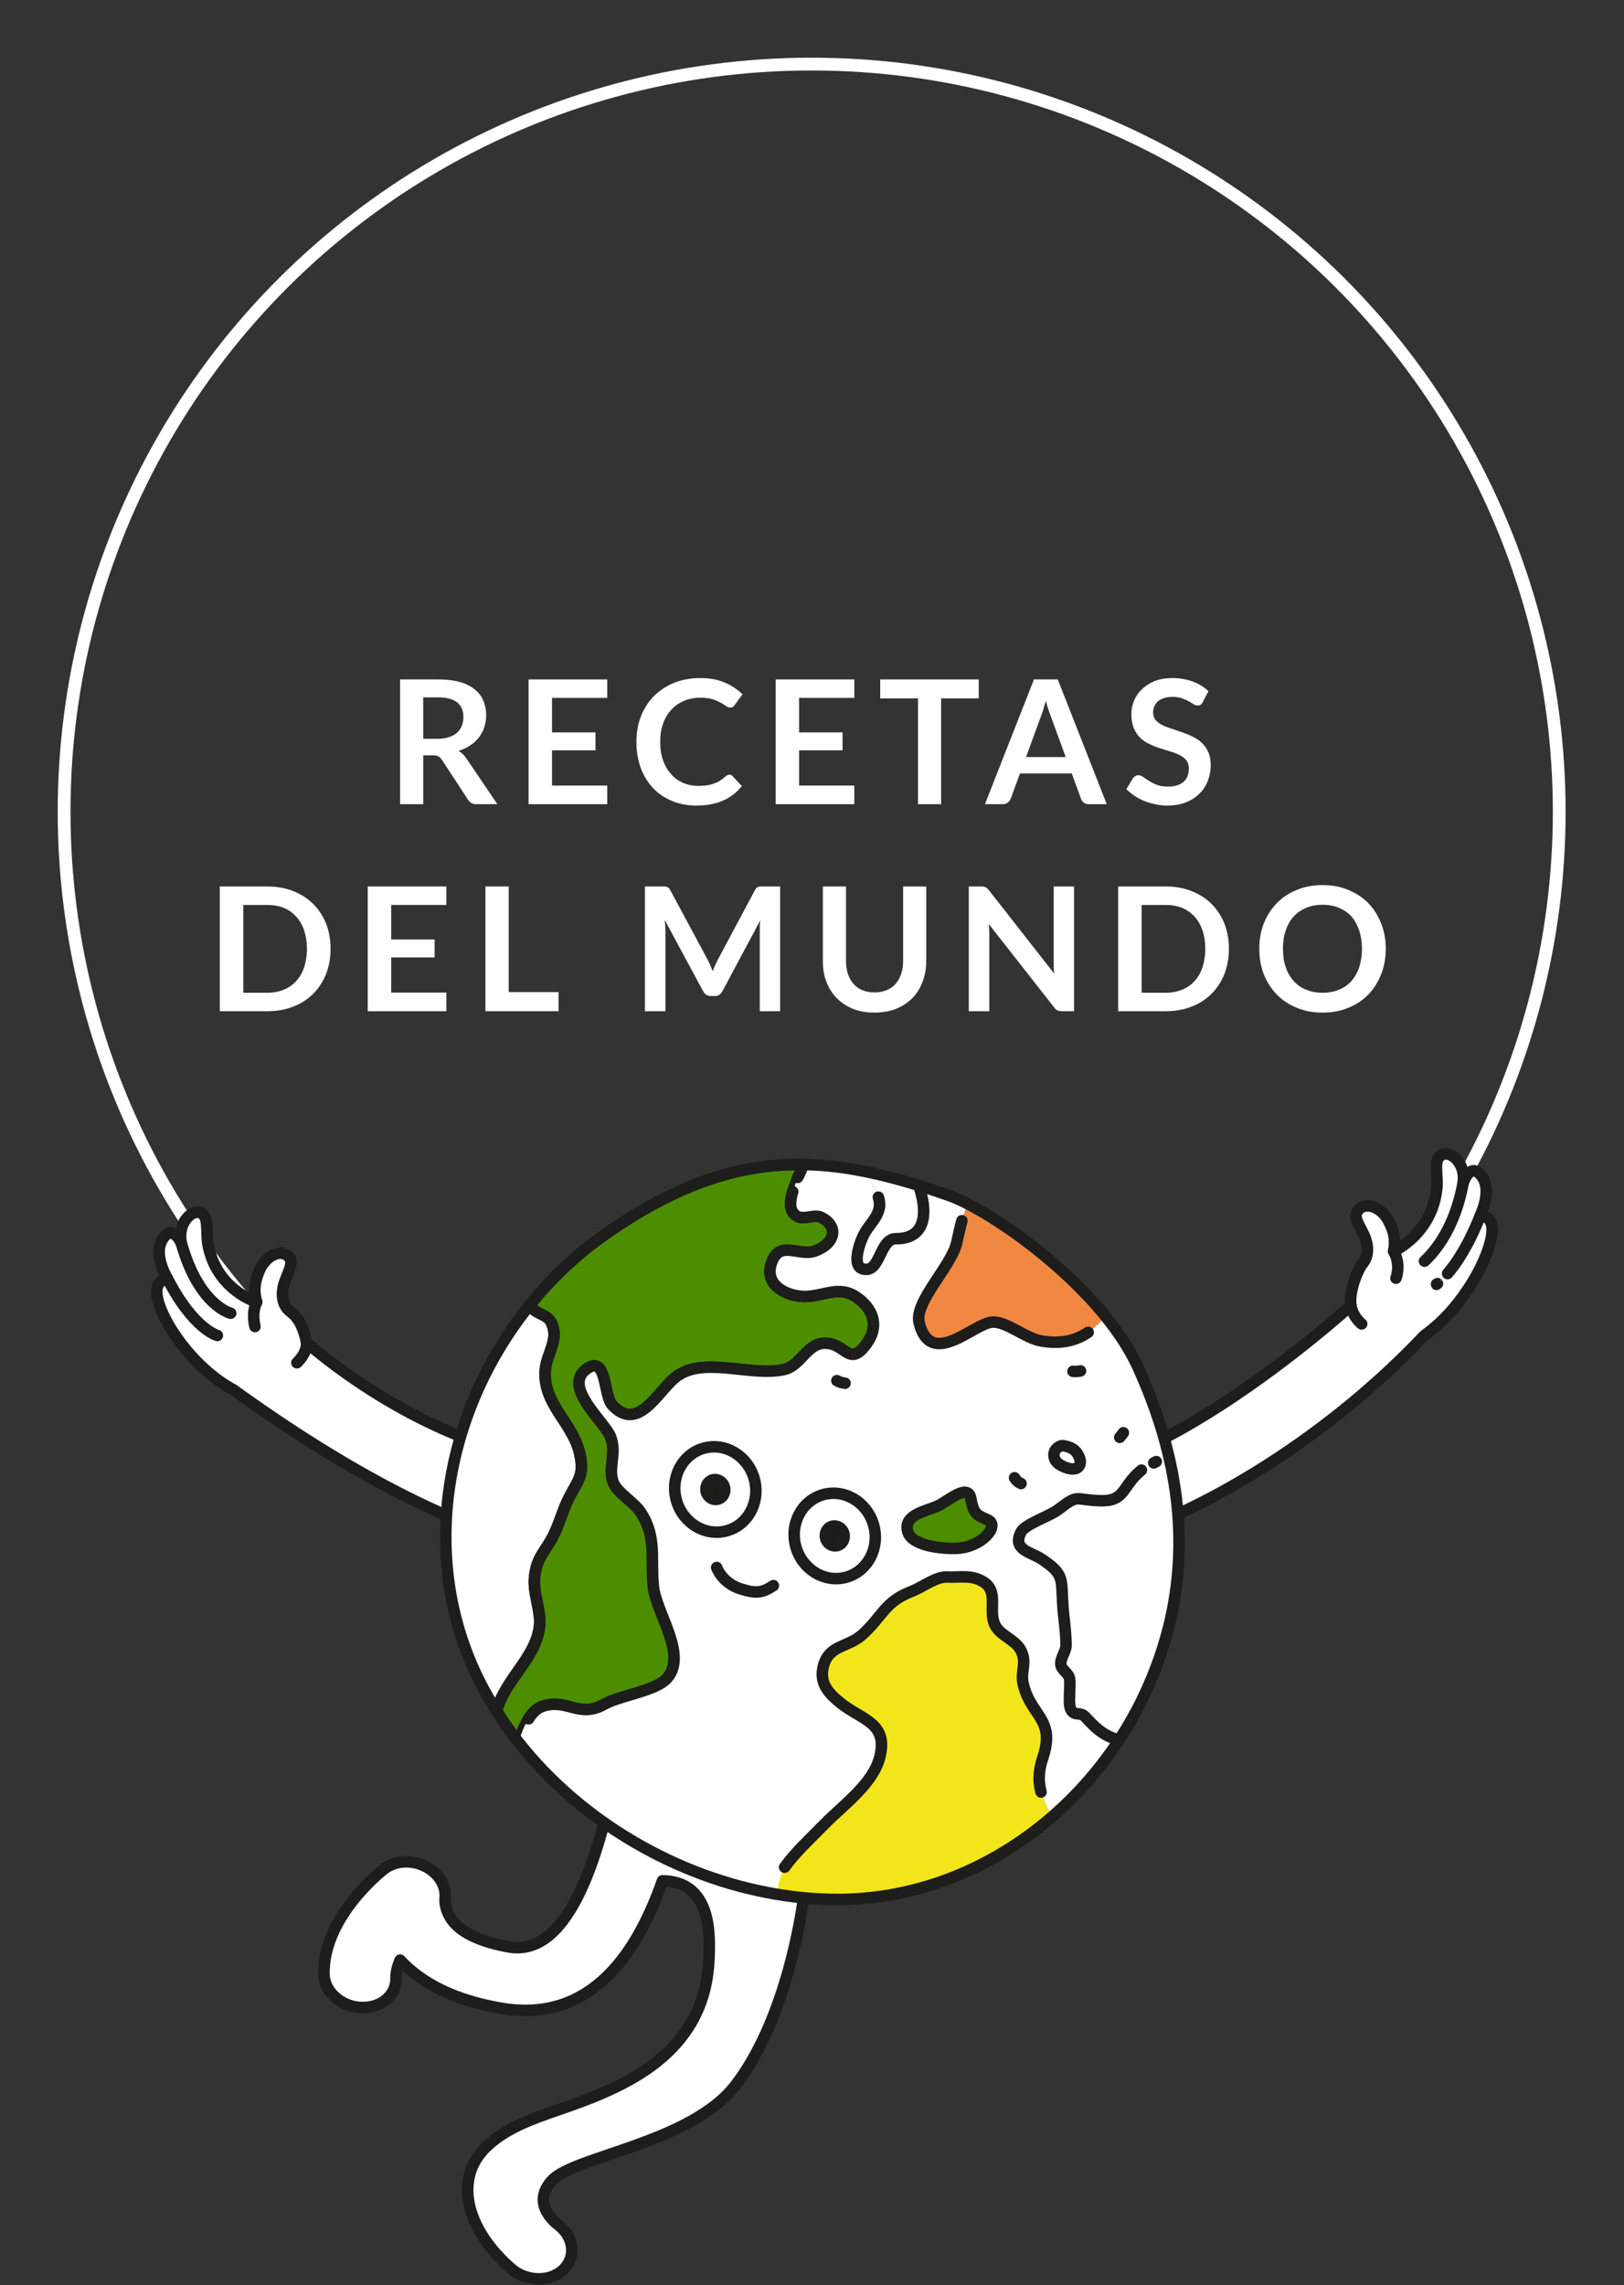 <?xml version="1.0" encoding="UTF-8" standalone="no"?>
<!DOCTYPE svg PUBLIC "-//W3C//DTD SVG 1.1//EN" "http://www.w3.org/Graphics/SVG/1.1/DTD/svg11.dtd">
<svg width="100%" height="100%" viewBox="0 0 2118 2980" version="1.1" xmlns="http://www.w3.org/2000/svg" xmlns:xlink="http://www.w3.org/1999/xlink" xml:space="preserve" xmlns:serif="http://www.serif.com/" style="fill-rule:evenodd;clip-rule:evenodd;stroke-miterlimit:10;">
    <rect x="0" y="0" width="2118" height="2980" fill="#333333" stroke="none"/>
    <g transform="matrix(1,0,0,1,-3493.19,-4512.77)">
        <g transform="matrix(8.333,0,0,8.333,0,0)">
            <g transform="matrix(0,-1,-1,0,546.232,551.583)">
                <circle cx="-117" cy="0" r="117" style="fill:none;stroke:white;stroke-width:2px;"/>
            </g>
        </g>
        <g transform="matrix(8.333,0,0,8.333,0,0)">
            <g transform="matrix(1,0,0,1,650.854,779.214)">
                <path d="M0,-47.371C0.322,-48.139 2.074,-52.029 -0.176,-54.069C-1.729,-55.467 -2.655,-52.563 -2.655,-52.563C-2.199,-55.673 -4.7,-57.771 -6.093,-56.902C-7.356,-56.117 -6.572,-53.797 -6.769,-51.769C-7.497,-44.549 -13.539,-41.853 -13.539,-41.853C-13.112,-44.155 -13.764,-45.48 -14.36,-46.638C-15.546,-48.904 -18.1,-49.684 -19.155,-48.203C-19.867,-47.193 -19.064,-46.271 -18.163,-44.369C-17.707,-43.405 -17.134,-41.386 -18.44,-39.855C-19.002,-39.197 -20.561,-35.798 -20.229,-33.364C-20.23,-33.363 -56.01,-0.73 -74.297,-7.72C-85.227,-11.898 -96.053,-16.274 -121.493,-9.048C-134.848,-5.251 -159.878,-7.582 -183.671,-27.547C-184.425,-31.435 -185.958,-32.144 -186.432,-32.59C-187.867,-33.933 -187.479,-36.017 -187.107,-37.039C-186.383,-39.051 -185.668,-40.08 -186.464,-40.984C-187.646,-42.313 -190.116,-41.191 -191.09,-38.775C-191.581,-37.541 -192.109,-36.136 -191.483,-33.907C-191.483,-33.907 -197.727,-35.763 -199.093,-42.837C-199.467,-44.83 -198.898,-47.24 -200.22,-47.854C-201.684,-48.525 -203.982,-46.096 -203.253,-43.064C-203.253,-43.064 -204.431,-45.828 -205.849,-44.228C-207.906,-41.892 -205.818,-38.266 -205.43,-37.542C-205.43,-37.542 -207.494,-37.473 -207.063,-34.825C-206.451,-30.996 -201.518,-23.607 -195.094,-20.16C-195.084,-20.153 -195.079,-20.144 -195.069,-20.135C-177.489,-7.474 -158.835,2.858 -141.356,5.919C-115.777,10.4 -113.821,-1.397 -82.204,4.695C-75.391,5.53 -67.21,6.15 -59.836,4.023C-42.635,-0.943 -23.099,-13.476 -8.747,-28.655C-8.741,-28.662 -8.738,-28.671 -8.73,-28.677C-2.651,-32.973 1.596,-40.999 1.865,-44.89C2.059,-47.582 0,-47.371 0,-47.371Z" style="fill:white;fill-rule:nonzero;stroke:rgb(29,29,27);stroke-width:1.8px;stroke-linecap:round;stroke-linejoin:round;"/>
            </g>
        </g>
        <g transform="matrix(8.333,0,0,8.333,0,0)">
            <g transform="matrix(0.443,-0.897,-0.897,-0.443,649.33,738.207)">
                <path d="M-3.81,6.13C-1.588,5.281 3.071,4.196 9.862,6.13" style="fill:white;fill-rule:nonzero;stroke:rgb(29,29,27);stroke-width:1.8px;stroke-linecap:round;stroke-linejoin:round;"/>
            </g>
        </g>
        <g transform="matrix(8.333,0,0,8.333,0,0)">
            <g transform="matrix(0.492,-0.871,-0.871,-0.492,650.978,740.776)">
                <path d="M-2.627,4.503C-0.64,4.108 2.712,3.815 7.716,4.503" style="fill:white;fill-rule:nonzero;stroke:rgb(29,29,27);stroke-width:1.8px;stroke-linecap:round;stroke-linejoin:round;"/>
            </g>
        </g>
        <g transform="matrix(8.333,0,0,8.333,0,0)">
            <g transform="matrix(0.843,-0.538,-0.538,-0.843,644.026,742.516)">
                <path d="M0.012,0.005C0.012,0.005 -0.149,-0.039 0.179,0.005" style="fill:white;fill-rule:nonzero;stroke:rgb(29,29,27);stroke-width:1.8px;stroke-linecap:round;stroke-linejoin:round;"/>
            </g>
        </g>
        <g transform="matrix(8.333,0,0,8.333,0,0)">
            <g transform="matrix(-0.577,-0.817,-0.817,0.577,453.686,735.315)">
                <path d="M-10.521,5.453C-10.521,5.453 -6.674,8.828 2.826,5.453" style="fill:white;fill-rule:nonzero;stroke:rgb(29,29,27);stroke-width:1.8px;stroke-linecap:round;stroke-linejoin:round;"/>
            </g>
        </g>
        <g transform="matrix(8.333,0,0,8.333,0,0)">
            <g transform="matrix(-0.66,-0.751,-0.751,0.66,450.075,740.25)">
                <path d="M-9.799,4.431C-9.799,4.431 -6.639,6.598 2.004,4.431" style="fill:white;fill-rule:nonzero;stroke:rgb(29,29,27);stroke-width:1.8px;stroke-linecap:round;stroke-linejoin:round;"/>
            </g>
        </g>
        <g transform="matrix(8.333,0,0,8.333,0,0)">
            <g transform="matrix(-0.506,-0.863,-0.863,0.506,632.282,745.834)">
                <path d="M-2.509,1.437C-2.509,1.437 -0.932,2.09 0.824,1.437" style="fill:white;fill-rule:nonzero;stroke:rgb(29,29,27);stroke-width:1.8px;stroke-linecap:round;stroke-linejoin:round;"/>
            </g>
        </g>
        <g transform="matrix(8.333,0,0,8.333,0,0)">
            <g transform="matrix(-0.085,-0.996,-0.996,0.085,640.045,739.536)">
                <path d="M-1.828,2.534C-1.828,2.534 0.147,1.504 2.4,2.534" style="fill:white;fill-rule:nonzero;stroke:rgb(29,29,27);stroke-width:1.8px;stroke-linecap:round;stroke-linejoin:round;"/>
            </g>
        </g>
        <g transform="matrix(8.333,0,0,8.333,0,0)">
            <g transform="matrix(0.435,-0.901,-0.901,-0.435,467.539,754.646)">
                <path d="M-0.955,1.615C-0.955,1.615 1.06,0.791 2.528,1.615" style="fill:white;fill-rule:nonzero;stroke:rgb(29,29,27);stroke-width:1.8px;stroke-linecap:round;stroke-linejoin:round;"/>
            </g>
        </g>
        <g transform="matrix(8.333,0,0,8.333,0,0)">
            <g transform="matrix(0.07,-0.998,-0.998,-0.07,460.862,747.192)">
                <path d="M-2.059,1.618C-2.059,1.618 -0.036,2.352 1.777,1.618" style="fill:white;fill-rule:nonzero;stroke:rgb(29,29,27);stroke-width:1.8px;stroke-linecap:round;stroke-linejoin:round;"/>
            </g>
        </g>
        <g transform="matrix(8.333,0,0,8.333,0,0)">
            <g transform="matrix(1,0,0,1,522.686,898.447)">
                <path d="M0,-92.475C-2.479,-89.175 -5.583,-84.602 -6.854,-80.027C-7.125,-79.076 -7.402,-77.9 -7.726,-76.539C-9.561,-68.75 -13.877,-50.503 -23.797,-52.226C-27.929,-52.938 -30.928,-54.281 -32.477,-56.095C-33.94,-57.804 -33.838,-59.649 -33.842,-59.666C-33.546,-61.708 -34.799,-63.79 -36.96,-64.854C-39.113,-65.928 -41.707,-65.736 -43.411,-64.395C-44.386,-63.627 -52.956,-56.616 -52.779,-47.948C-52.734,-45.623 -50.817,-43.575 -48.3,-42.944C-47.895,-42.841 -47.473,-42.777 -47.047,-42.754C-43.931,-42.582 -41.455,-44.623 -41.511,-47.313C-41.524,-48.244 -41.276,-49.21 -40.863,-50.163C-37.359,-46.375 -32.072,-43.845 -25.122,-42.644C-10.623,-40.127 -3.557,-51.883 0.19,-62.574C7.897,-62.483 7.641,-54.203 7.468,-50.27C6.806,-35.277 -6.078,-30.192 -15.842,-26.828C-20.378,-25.264 -24.139,-23.923 -27.173,-21.14C-31.05,-17.585 -31.198,-12.406 -28.214,-7.412C-26.306,-4.221 -23.598,-1.981 -23.295,-1.733C-22.549,-1.125 -21.68,-0.716 -20.782,-0.489C-18.831,0 -16.727,-0.405 -15.35,-1.705C-13.333,-3.598 -13.598,-6.682 -15.937,-8.592C-16.171,-8.793 -20.581,-11.847 -17.129,-15.663C-13.669,-19.489 4.616,-21.484 11.62,-30.579C21.394,-43.268 24.684,-68.056 22.869,-81.5L0,-92.475Z" style="fill:white;fill-rule:nonzero;stroke:rgb(29,29,27);stroke-width:1.8px;stroke-linecap:round;stroke-linejoin:round;"/>
            </g>
        </g>
        <g transform="matrix(8.333,0,0,8.333,0,0)">
            <g transform="matrix(1,0,0,1,503.627,758.826)">
                <path d="M0,37.27C0.269,34.741 -1.041,32.2 -0.765,29.501C-0.437,26.282 0.995,25.502 2.252,22.882C3.229,20.851 3.683,18.904 4.703,16.953C6.083,14.314 7.023,13.575 6.328,10.287C5.277,5.323 0.442,2.48 0.917,-2.949C1.142,-5.52 3.191,-7.709 1.817,-10.369C1.162,-11.636 -0.629,-11.697 -1.115,-12.617C-1.219,-12.816 -1.302,-13.023 -1.374,-13.234C-14.682,3.104 -19.2,26.342 -9.331,45.916C-8.539,47.487 -7.659,49.014 -6.716,50.504C-5.335,45.429 -0.541,42.366 0,37.27" style="fill:white;fill-rule:nonzero;"/>
            </g>
        </g>
        <g transform="matrix(8.333,0,0,8.333,0,0)">
            <g transform="matrix(1,0,0,1,554.55,731.476)">
                <path d="M0,2.98C-0.586,3.944 -2.191,8.077 -0.373,8.626C2.5,9.495 2.204,3.889 4.904,3.911C9.681,3.948 9.729,-0.02 8.462,-4.414C5.75,-5.259 3.102,-5.97 0.486,-6.515C0.542,-5.287 1.621,-4.065 2.115,-2.587C2.897,-0.245 1.136,1.11 0,2.98" style="fill:white;fill-rule:nonzero;"/>
            </g>
        </g>
        <g transform="matrix(8.333,0,0,8.333,0,0)">
            <g transform="matrix(1,0,0,1,563.057,737.19)">
                <path d="M0,11.369C1.828,18.633 8.552,11.439 11.41,11.255C13.716,11.106 16.575,13.783 19.157,14.215C23.757,14.987 26.67,13.3 29.15,10.33C22.716,2.384 13.367,-4.299 7.6,-7.264C6.804,-5.459 6.344,-3.277 5.88,-1.184C5.061,2.509 -0.823,8.105 0,11.369" style="fill:rgb(241,136,66);fill-rule:nonzero;"/>
            </g>
        </g>
        <g transform="matrix(8.333,0,0,8.333,0,0)">
            <g transform="matrix(1,0,0,1,504.339,729.305)">
                <path d="M0,79.187C3.747,78.111 5.527,81.144 9.45,78.936C11.907,77.553 17.529,76.869 19.279,74.86C22.507,71.155 17.55,64.662 17.124,60.536C16.665,56.095 17.701,52.828 15.132,48.886C14.167,47.404 11.529,45.839 10.908,44.377C9.896,41.998 11.464,39.775 10.416,37.08C9.495,34.709 2.787,29.232 6.689,26.459C9.888,24.186 9.257,30.612 10.699,32.149C14.711,36.429 17.745,30.071 20.558,27.795C24.812,24.357 32.272,27.712 37.512,26.574C40.227,25.985 41.071,22.529 43.886,22.446C47.276,22.348 47.702,26.403 50.535,22.463C52.347,19.945 51.653,17.48 49.541,15.707C46.483,13.142 44.276,14.996 41.041,15.122C38.37,15.225 34.322,13.551 35.613,9.851C36.887,6.191 39.953,8.933 42.414,8.018C45.732,6.784 46.044,4.083 43.435,2.76C42.083,2.076 40.229,3.616 39.017,2.058C37.833,0.535 39.458,-2.656 40.008,-4.119C40.186,-4.591 40.377,-5.058 40.574,-5.523C30.855,-5.66 21.027,-2.677 9.424,5.503C5.094,8.556 1.235,12.21 -2.085,16.287C-2.013,16.499 -1.931,16.706 -1.826,16.904C-1.341,17.825 0.451,17.885 1.105,19.152C2.479,21.813 0.431,24.002 0.206,26.573C-0.269,32.002 4.566,34.844 5.616,39.809C6.312,43.096 5.372,43.836 3.992,46.475C2.971,48.425 2.517,50.372 1.541,52.404C0.283,55.024 -1.149,55.803 -1.477,59.022C-1.752,61.722 -0.443,64.262 -0.711,66.791C-1.252,71.887 -6.046,74.95 -7.427,80.025C-6.376,81.687 -5.237,83.296 -4.016,84.847C-3.146,82.39 -2.129,79.798 0,79.187" style="fill:rgb(77,142,0);fill-rule:nonzero;"/>
            </g>
        </g>
        <g transform="matrix(8.333,0,0,8.333,0,0)">
            <g transform="matrix(1,0,0,1,504.339,729.305)">
                <path d="M0,79.187C3.747,78.111 5.527,81.144 9.45,78.936C11.907,77.553 17.529,76.869 19.279,74.86C22.507,71.155 17.55,64.662 17.124,60.536C16.665,56.095 17.701,52.828 15.132,48.886C14.167,47.404 11.529,45.839 10.908,44.377C9.896,41.998 11.464,39.775 10.416,37.08C9.495,34.709 2.787,29.232 6.689,26.459C9.888,24.186 9.257,30.612 10.699,32.149C14.711,36.429 17.745,30.071 20.558,27.795C24.812,24.357 32.272,27.712 37.512,26.574C40.227,25.985 41.071,22.529 43.886,22.446C47.276,22.348 47.702,26.403 50.535,22.463C52.347,19.945 51.653,17.48 49.541,15.707C46.483,13.142 44.276,14.996 41.041,15.122C38.37,15.225 34.322,13.551 35.613,9.851C36.887,6.191 39.953,8.933 42.414,8.018C45.732,6.784 46.044,4.083 43.435,2.76C42.083,2.076 40.229,3.616 39.017,2.058C37.833,0.535 39.458,-2.656 40.008,-4.119C40.186,-4.591 40.377,-5.058 40.574,-5.523C30.855,-5.66 21.027,-2.677 9.424,5.503C5.094,8.556 1.235,12.21 -2.085,16.287C-2.013,16.499 -1.931,16.706 -1.826,16.904C-1.341,17.825 0.451,17.885 1.105,19.152C2.479,21.813 0.431,24.002 0.206,26.573C-0.269,32.002 4.566,34.844 5.616,39.809C6.312,43.096 5.372,43.836 3.992,46.475C2.971,48.425 2.517,50.372 1.541,52.404C0.283,55.024 -1.149,55.803 -1.477,59.022C-1.752,61.722 -0.443,64.262 -0.711,66.791C-1.252,71.887 -6.046,74.95 -7.427,80.025C-6.376,81.687 -5.237,83.296 -4.016,84.847C-3.146,82.39 -2.129,79.798 0,79.187Z" style="fill:none;fill-rule:nonzero;stroke:rgb(29,29,27);stroke-width:1.8px;stroke-linecap:round;stroke-linejoin:round;"/>
            </g>
        </g>
        <g transform="matrix(8.333,0,0,8.333,0,0)">
            <g transform="matrix(1,0,0,1,602.09,813.797)">
                <path d="M0,-44.514C-1.382,-43.819 -2.903,-43.286 -4.246,-42.195C-7.316,-39.697 -6.728,-37.319 -10.553,-37.399C-14.917,-37.491 -13.894,-38.599 -17.375,-35.94C-18.532,-35.056 -22.475,-33.701 -23.071,-32.544C-24.55,-29.679 -21.562,-29.415 -19.813,-28.239C-16.227,-25.827 -16.829,-25.135 -16.549,-21.031C-16.404,-18.894 -16.051,-16.982 -16.045,-14.812C-16.042,-13.759 -16.958,-12.826 -16.861,-11.745C-16.792,-10.977 -15.643,-10.42 -15.493,-9.565C-15.295,-8.437 -15.772,-5.573 -15.285,-4.714C-14.667,-3.624 -13.891,-4.431 -13.067,-3.613C-10.954,-1.516 -9.372,-0.202 -7.717,0C-6.211,-2.307 -4.859,-4.725 -3.689,-7.243C2.231,-19.99 2.841,-32.515 0,-44.514" style="fill:white;fill-rule:nonzero;"/>
            </g>
        </g>
        <g transform="matrix(8.333,0,0,8.333,0,0)">
            <g transform="matrix(1,0,0,1,582.404,810.069)">
                <path d="M0,6.563C2.091,0.369 -2.037,-0.031 -3.095,-5.159C-3.485,-7.05 -2.418,-8.305 -3.434,-10.27C-4.306,-11.958 -6.647,-12.534 -7.482,-14.229C-8.598,-16.497 -6.801,-19.491 -9.34,-21.005C-11.271,-22.157 -13.155,-19.791 -14.894,-21.739C-16.815,-21.045 -18.742,-20.174 -20.577,-19.466C-24.826,-17.826 -25.094,-15.497 -28.34,-12.637C-30.5,-10.733 -33.414,-11.114 -34.309,-7.898C-35.081,-5.128 -33.48,-3.493 -31.609,-1.991C-28.321,0.649 -24.125,1.055 -25.52,6.486C-26.589,10.652 -31.289,13.998 -34.163,16.931C-37.701,20.54 -41.079,22.288 -41.623,27.909C-38.452,28.437 -35.262,28.72 -32.09,28.719C-19.555,28.711 -7.811,23.807 1.451,15.787C0.194,13.252 -1.452,10.866 0,6.563" style="fill:rgb(242,230,26);fill-rule:nonzero;"/>
            </g>
        </g>
        <g transform="matrix(8.333,0,0,8.333,0,0)">
            <g transform="matrix(1,0,0,1,589.022,751.576)">
                <path d="M0,58.608C-0.823,57.791 -1.599,58.597 -2.218,57.507C-2.705,56.649 -2.228,53.784 -2.425,52.656C-2.575,51.801 -3.725,51.244 -3.793,50.476C-3.891,49.395 -2.975,48.462 -2.978,47.409C-2.983,45.239 -3.336,43.327 -3.481,41.19C-3.761,37.087 -3.159,36.395 -6.746,33.982C-8.495,32.806 -11.483,32.543 -10.004,29.677C-9.407,28.521 -5.465,27.166 -4.307,26.281C-0.827,23.622 -1.85,24.731 2.515,24.822C6.34,24.902 5.751,22.524 8.822,20.026C10.164,18.935 11.685,18.402 13.067,17.707C11.962,13.042 10.336,8.457 8.296,3.969C7.045,1.217 5.267,-1.485 3.185,-4.056C0.704,-1.086 -2.208,0.601 -6.809,-0.171C-9.391,-0.603 -12.25,-3.28 -14.556,-3.131C-17.414,-2.947 -24.138,4.247 -25.966,-3.017C-26.789,-6.281 -20.905,-11.877 -20.086,-15.57C-19.622,-17.663 -19.162,-19.845 -18.366,-21.65C-19.458,-22.212 -20.422,-22.64 -21.213,-22.918C-22.838,-23.49 -24.435,-24.022 -26.011,-24.513C-24.744,-20.119 -24.792,-16.151 -29.569,-16.189C-32.269,-16.21 -31.973,-10.604 -34.845,-11.473C-36.664,-12.023 -35.059,-16.155 -34.473,-17.12C-33.337,-18.99 -31.575,-20.345 -32.358,-22.687C-32.852,-24.164 -33.93,-25.386 -33.987,-26.614C-37.394,-27.323 -40.746,-27.747 -44.11,-27.794C-44.307,-27.329 -44.498,-26.862 -44.675,-26.39C-45.225,-24.927 -46.851,-21.736 -45.667,-20.213C-44.455,-18.655 -42.601,-20.195 -41.249,-19.511C-38.64,-18.188 -38.952,-15.487 -42.27,-14.253C-44.73,-13.338 -47.797,-16.08 -49.071,-12.42C-50.361,-8.72 -46.313,-7.046 -43.643,-7.149C-40.407,-7.275 -38.201,-9.129 -35.143,-6.564C-33.03,-4.791 -32.337,-2.326 -34.148,0.192C-36.982,4.132 -37.408,0.077 -40.797,0.175C-43.612,0.258 -44.457,3.714 -47.172,4.303C-52.412,5.441 -59.872,2.086 -64.125,5.525C-66.939,7.8 -69.972,14.158 -73.984,9.878C-75.426,8.341 -74.795,1.915 -77.995,4.188C-81.896,6.962 -75.188,12.439 -74.268,14.809C-73.22,17.504 -74.788,19.727 -73.776,22.106C-73.154,23.568 -70.516,25.133 -69.551,26.615C-66.982,30.557 -68.019,33.824 -67.56,38.265C-67.133,42.391 -62.177,48.884 -65.405,52.589C-67.154,54.598 -72.776,55.282 -75.234,56.665C-79.156,58.873 -80.937,55.84 -84.684,56.916C-86.813,57.527 -87.83,60.119 -88.699,62.576C-78.861,75.063 -63.804,83.805 -48.241,86.402C-47.697,80.781 -44.319,79.033 -40.781,75.424C-37.907,72.491 -33.208,69.146 -32.138,64.98C-30.743,59.549 -34.939,59.143 -38.227,56.503C-40.099,55.001 -41.699,53.366 -40.927,50.595C-40.032,47.38 -37.119,47.76 -34.958,45.857C-31.712,42.997 -31.444,40.668 -27.195,39.028C-25.36,38.32 -23.434,37.448 -21.512,36.754C-19.773,38.703 -17.89,36.337 -15.958,37.489C-13.419,39.003 -15.216,41.997 -14.1,44.265C-13.266,45.96 -10.924,46.536 -10.052,48.223C-9.037,50.189 -10.104,51.443 -9.713,53.335C-8.655,58.463 -4.527,58.862 -6.618,65.057C-8.07,69.36 -6.424,71.746 -5.167,74.281C-1.146,70.8 2.405,66.733 5.351,62.221C3.695,62.019 2.113,60.705 0,58.608" style="fill:white;fill-rule:nonzero;"/>
            </g>
        </g>
        <g transform="matrix(8.333,0,0,8.333,0,0)">
            <g transform="matrix(1,0,0,1,501.923,728.031)">
                <path d="M0,82.495C0.619,81.513 1.388,80.755 2.416,80.46C6.163,79.384 7.943,82.417 11.866,80.209C14.323,78.827 19.945,78.142 21.695,76.133C24.923,72.428 19.966,65.935 19.54,61.809C19.081,57.368 20.117,54.101 17.548,50.159C16.583,48.678 13.945,47.112 13.324,45.65C12.312,43.271 13.88,41.048 12.832,38.353C11.911,35.983 5.203,30.506 9.105,27.732C12.304,25.459 11.673,31.885 13.115,33.422C17.127,37.702 20.161,31.344 22.974,29.069C27.228,25.63 34.688,28.986 39.928,27.848C42.643,27.259 43.487,23.802 46.302,23.72C49.692,23.621 50.118,27.676 52.951,23.737C54.763,21.219 54.069,18.753 51.957,16.98C48.899,14.415 46.692,16.269 43.457,16.395C40.786,16.498 36.738,14.825 38.029,11.124C39.303,7.465 42.369,10.206 44.83,9.291C48.148,8.057 48.46,5.356 45.851,4.034C44.499,3.349 42.645,4.89 41.433,3.331C40.804,2.522 40.968,1.241 41.342,0" style="fill:none;fill-rule:nonzero;stroke:rgb(29,29,27);stroke-width:1.8px;stroke-linecap:round;stroke-linejoin:round;"/>
            </g>
        </g>
        <g transform="matrix(8.333,0,0,8.333,0,0)">
            <g transform="matrix(1,0,0,1,496.912,748.457)">
                <path d="M0,60.873C1.254,55.908 6.026,52.66 6.716,47.639C7.062,45.12 5.675,42.569 5.951,39.87C6.278,36.651 7.71,35.872 8.968,33.251C9.944,31.22 10.398,29.273 11.419,27.322C12.799,24.684 13.739,23.944 13.043,20.656C11.993,15.692 7.158,12.85 7.633,7.42C7.858,4.85 9.907,2.661 8.533,0" style="fill:none;fill-rule:nonzero;stroke:rgb(29,29,27);stroke-width:1.8px;stroke-linecap:round;stroke-linejoin:round;"/>
            </g>
        </g>
        <g transform="matrix(8.333,0,0,8.333,0,0)">
            <g transform="matrix(1,0,0,1,542.001,787.912)">
                <path d="M0,45.831C1.688,43.479 4.104,41.267 6.24,39.088C9.114,36.155 13.813,32.81 14.883,28.644C16.278,23.213 12.082,22.807 8.794,20.167C6.922,18.664 5.322,17.03 6.094,14.259C6.989,11.044 9.902,11.424 12.063,9.521C15.309,6.661 15.577,4.331 19.826,2.692C21.661,1.984 23.68,0.303 25.509,0.418C27.337,0.535 29.131,0 31.062,1.153C33.602,2.667 31.805,5.661 32.921,7.929C33.755,9.623 36.097,10.2 36.969,11.887C37.984,13.853 36.917,15.107 37.308,16.998C38.366,22.127 42.494,22.526 40.403,28.721C39.665,30.908 39.728,32.599 40.132,34.067" style="fill:none;fill-rule:nonzero;stroke:rgb(29,29,27);stroke-width:1.8px;stroke-linecap:round;stroke-linejoin:round;"/>
            </g>
        </g>
        <g transform="matrix(8.333,0,0,8.333,0,0)">
            <g transform="matrix(1,0,0,1,597.844,813.796)">
                <path d="M0,-42.194C-3.071,-39.696 -2.482,-37.319 -6.307,-37.399C-10.672,-37.49 -9.648,-38.599 -13.129,-35.939C-14.287,-35.055 -18.229,-33.7 -18.826,-32.544C-20.305,-29.678 -17.316,-29.415 -15.568,-28.238C-11.981,-25.826 -12.583,-25.134 -12.303,-21.03C-12.158,-18.893 -11.805,-16.982 -11.799,-14.812C-11.797,-13.758 -12.713,-12.825 -12.615,-11.745C-12.546,-10.977 -11.397,-10.42 -11.247,-9.564C-11.049,-8.436 -11.527,-5.572 -11.04,-4.714C-10.421,-3.624 -9.645,-4.43 -8.822,-3.612C-8.108,-2.904 -6.226,-0.473 -3.471,0" style="fill:none;fill-rule:nonzero;stroke:rgb(29,29,27);stroke-width:1.8px;stroke-linecap:round;stroke-linejoin:round;"/>
            </g>
        </g>
        <g transform="matrix(8.333,0,0,8.333,0,0)">
            <g transform="matrix(1,0,0,1,569.743,755.823)">
                <path d="M0,-23.244C-0.304,-22.125 -0.554,-20.958 -0.807,-19.818C-1.625,-16.124 -7.509,-10.529 -6.687,-7.265C-4.858,0 1.866,-7.194 4.724,-7.378C7.029,-7.527 9.888,-4.851 12.471,-4.418C15.521,-3.907 17.831,-4.473 19.764,-5.778" style="fill:none;fill-rule:nonzero;stroke:rgb(29,29,27);stroke-width:1.8px;stroke-linecap:round;stroke-linejoin:round;"/>
            </g>
        </g>
        <g transform="matrix(8.333,0,0,8.333,0,0)">
            <g transform="matrix(-0.976,-0.217,-0.217,0.976,559.266,739.798)">
                <path d="M4.902,-10.087C3.631,-7.97 5.057,-6.266 5.762,-4.194C6.125,-3.125 6.797,1.256 4.902,1.4C1.91,1.626 3.413,-3.783 0.772,-4.347C-2.831,-5.116 -3.848,-8.055 -1.079,-12.908" style="fill:none;fill-rule:nonzero;stroke:rgb(29,29,27);stroke-width:1.8px;stroke-linecap:round;stroke-linejoin:round;"/>
            </g>
        </g>
        <g transform="matrix(8.333,0,0,8.333,0,0)">
            <g transform="matrix(1,0,0,1,602.09,793.151)">
                <path d="M0,-23.868C-1.105,-28.533 -2.731,-33.118 -4.771,-37.606C-6.022,-40.358 -7.801,-43.06 -9.883,-45.631C-16.317,-53.577 -25.666,-60.26 -31.433,-63.225C-32.526,-63.787 -33.49,-64.215 -34.28,-64.493C-35.906,-65.065 -37.502,-65.597 -39.078,-66.088C-41.791,-66.933 -44.438,-67.645 -47.054,-68.189C-50.461,-68.898 -53.813,-69.322 -57.177,-69.369C-66.896,-69.506 -76.724,-66.523 -88.327,-58.343C-92.657,-55.29 -96.516,-51.636 -99.836,-47.559C-113.144,-31.22 -117.662,-7.983 -107.793,11.591C-107.001,13.163 -106.121,14.69 -105.178,16.179C-104.127,17.84 -102.988,19.45 -101.767,21.001C-91.928,33.488 -76.871,42.23 -61.308,44.827C-58.138,45.356 -54.947,45.638 -51.776,45.637C-39.24,45.63 -27.497,40.726 -18.234,32.706C-14.214,29.225 -10.662,25.158 -7.717,20.646C-6.211,18.339 -4.859,15.921 -3.689,13.403C2.231,0.656 2.841,-11.869 0,-23.868Z" style="fill:none;fill-rule:nonzero;stroke:rgb(29,29,27);stroke-width:1.8px;stroke-linecap:round;stroke-linejoin:round;"/>
            </g>
        </g>
        <g transform="matrix(8.333,0,0,8.333,0,0)">
            <g transform="matrix(1,0,0,1,571.148,781.56)">
                <path d="M0,-5.486C-0.427,-7.879 -3.275,-5.35 -4.999,-4.441C-6.582,-3.608 -10.748,-3.084 -9.862,-0.275C-9.141,2.01 -4.169,2.393 -2.143,2.284C1.794,2.072 4.551,-1.284 2.686,-2.143C0.821,-3 0.428,-3.094 0,-5.486" style="fill:rgb(77,142,0);fill-rule:nonzero;"/>
            </g>
        </g>
        <g transform="matrix(8.333,0,0,8.333,0,0)">
            <g transform="matrix(1,0,0,1,571.148,781.56)">
                <path d="M0,-5.486C-0.427,-7.879 -3.275,-5.35 -4.999,-4.441C-6.582,-3.608 -10.748,-3.084 -9.862,-0.275C-9.141,2.01 -4.169,2.393 -2.143,2.284C1.794,2.072 4.551,-1.284 2.686,-2.143C0.821,-3 0.428,-3.094 0,-5.486Z" style="fill:none;fill-rule:nonzero;stroke:rgb(29,29,27);stroke-width:1.8px;stroke-linecap:round;stroke-linejoin:round;"/>
            </g>
        </g>
        <g transform="matrix(8.333,0,0,8.333,0,0)">
            <g transform="matrix(-0.947,0.322,0.322,0.947,587.235,771.178)">
                <path d="M0.43,-3.729C0.936,-4.011 2.375,-3.7 2.38,-2.292C2.387,-1.146 1.013,-0.179 0.43,0.097C-0.707,0.632 -1.389,-0.137 -1.345,-1.129C-1.281,-2.575 -0.563,-3.177 0.43,-3.729" style="fill:white;fill-rule:nonzero;"/>
            </g>
        </g>
        <g transform="matrix(8.333,0,0,8.333,0,0)">
            <g transform="matrix(-0.947,0.322,0.322,0.947,587.235,771.178)">
                <path d="M0.43,-3.729C0.936,-4.011 2.375,-3.7 2.38,-2.292C2.387,-1.146 1.013,-0.179 0.43,0.097C-0.707,0.632 -1.389,-0.137 -1.345,-1.129C-1.281,-2.575 -0.563,-3.177 0.43,-3.729Z" style="fill:none;fill-rule:nonzero;stroke:rgb(29,29,27);stroke-width:1.8px;stroke-linecap:round;stroke-linejoin:round;"/>
            </g>
        </g>
        <g transform="matrix(8.333,0,0,8.333,0,0)">
            <g transform="matrix(0.888,-0.461,-0.461,-0.888,599.844,770.554)">
                <path d="M-0.025,0.102C0.124,0.102 0.269,0.102 0.418,0.102" style="fill:none;fill-rule:nonzero;stroke:rgb(29,29,27);stroke-width:1.8px;stroke-linecap:round;stroke-linejoin:round;"/>
            </g>
        </g>
        <g transform="matrix(8.333,0,0,8.333,0,0)">
            <g transform="matrix(0.748,0.663,0.663,-0.748,578.411,772.582)">
                <path d="M-0.171,-0.449C0.279,-0.603 0.735,-0.603 1.185,-0.45" style="fill:none;fill-rule:nonzero;stroke:rgb(29,29,27);stroke-width:1.8px;stroke-linecap:round;stroke-linejoin:round;"/>
            </g>
        </g>
        <g transform="matrix(8.333,0,0,8.333,0,0)">
            <g transform="matrix(0.954,0.3,0.3,-0.954,550.265,757.419)">
                <path d="M-0.031,-0.201C0.416,-0.296 0.858,-0.296 1.307,-0.201" style="fill:none;fill-rule:nonzero;stroke:rgb(29,29,27);stroke-width:1.8px;stroke-linecap:round;stroke-linejoin:round;"/>
            </g>
        </g>
        <g transform="matrix(8.333,0,0,8.333,0,0)">
            <g transform="matrix(0.998,-0.059,-0.059,-0.998,587.133,756.184)">
                <path d="M0,0.035C0.365,-0.03 0.787,-0.029 1.177,0.035" style="fill:none;fill-rule:nonzero;stroke:rgb(29,29,27);stroke-width:1.8px;stroke-linecap:round;stroke-linejoin:round;"/>
            </g>
        </g>
        <g transform="matrix(8.333,0,0,8.333,0,0)">
            <g transform="matrix(0.62,-0.784,-0.784,-0.62,594.836,766.561)">
                <path d="M-0.174,0.359C0.112,0.334 0.44,0.334 0.742,0.359" style="fill:none;fill-rule:nonzero;stroke:rgb(29,29,27);stroke-width:1.8px;stroke-linecap:round;stroke-linejoin:round;"/>
            </g>
        </g>
        <g transform="matrix(8.333,0,0,8.333,0,0)">
            <g transform="matrix(0.961,-0.277,-0.277,-0.961,531.987,775.961)">
                <path d="M-0.433,-0.061C-1.247,-0.063 -1.904,0.636 -1.903,1.496C-1.905,2.36 -1.243,3.062 -0.433,3.063C0.381,3.065 1.04,2.365 1.039,1.503C1.038,0.641 0.38,-0.058 -0.433,-0.061" style="fill:rgb(30,27,16);fill-rule:nonzero;"/>
            </g>
        </g>
        <g transform="matrix(8.333,0,0,8.333,0,0)">
            <g transform="matrix(0.961,-0.277,-0.277,-0.961,531.987,775.961)">
                <ellipse cx="-0.432" cy="1.501" rx="1.472" ry="1.564" style="fill:none;stroke:rgb(29,29,27);stroke-width:1.8px;stroke-linecap:round;stroke-linejoin:round;"/>
            </g>
        </g>
        <g transform="matrix(8.333,0,0,8.333,0,0)">
            <g transform="matrix(0.961,-0.277,-0.277,-0.961,534.72,780.313)">
                <ellipse cx="-1.857" cy="6.442" rx="6.319" ry="6.708" style="fill:none;stroke:rgb(29,29,27);stroke-width:1.8px;stroke-linecap:round;stroke-linejoin:round;"/>
            </g>
        </g>
        <g transform="matrix(8.333,0,0,8.333,0,0)">
            <g transform="matrix(0.961,-0.278,-0.278,-0.961,550.68,783.226)">
                <path d="M-0.434,-0.061C-1.248,-0.062 -1.906,0.637 -1.904,1.497C-1.906,2.361 -1.243,3.063 -0.434,3.064C0.382,3.064 1.04,2.364 1.039,1.502C1.038,0.64 0.378,-0.059 -0.434,-0.061" style="fill:rgb(30,27,16);fill-rule:nonzero;"/>
            </g>
        </g>
        <g transform="matrix(8.333,0,0,8.333,0,0)">
            <g transform="matrix(0.961,-0.278,-0.278,-0.961,550.68,783.226)">
                <ellipse cx="-0.433" cy="1.501" rx="1.473" ry="1.563" style="fill:none;stroke:rgb(29,29,27);stroke-width:1.8px;stroke-linecap:round;stroke-linejoin:round;"/>
            </g>
        </g>
        <g transform="matrix(8.333,0,0,8.333,0,0)">
            <g transform="matrix(0.961,-0.277,-0.277,-0.961,553.412,787.579)">
                <ellipse cx="-1.857" cy="6.442" rx="6.319" ry="6.708" style="fill:none;stroke:rgb(29,29,27);stroke-width:1.8px;stroke-linecap:round;stroke-linejoin:round;"/>
            </g>
        </g>
        <g transform="matrix(8.333,0,0,8.333,0,0)">
            <g transform="matrix(1,0,0,1,531.363,790.922)">
                <path d="M0,-4.078C0.612,-2.578 1.959,-1.306 3.713,-0.746C6.045,0 7.079,-0.043 8.877,-1.241" style="fill:none;fill-rule:nonzero;stroke:rgb(29,29,27);stroke-width:1.8px;stroke-linecap:round;stroke-linejoin:round;"/>
            </g>
        </g>
        <g transform="matrix(8.333,0,0,8.333,0,0)">
            <g transform="matrix(27,0,0,27,479.712,667.395)">
                <path d="M0.212,-0.283L0.212,-0L0.078,-0L0.078,-0.723L0.298,-0.723C0.347,-0.723 0.39,-0.718 0.425,-0.708C0.46,-0.698 0.489,-0.683 0.511,-0.665C0.534,-0.647 0.55,-0.625 0.561,-0.599C0.571,-0.574 0.577,-0.546 0.577,-0.515C0.577,-0.491 0.573,-0.468 0.566,-0.446C0.559,-0.424 0.548,-0.405 0.535,-0.387C0.521,-0.369 0.505,-0.354 0.485,-0.341C0.465,-0.327 0.442,-0.317 0.417,-0.309C0.434,-0.299 0.449,-0.285 0.461,-0.267L0.642,-0L0.521,-0C0.509,-0 0.499,-0.002 0.491,-0.007C0.483,-0.012 0.476,-0.018 0.471,-0.027L0.319,-0.259C0.313,-0.267 0.307,-0.273 0.3,-0.277C0.293,-0.281 0.283,-0.283 0.27,-0.283L0.212,-0.283ZM0.212,-0.379L0.296,-0.379C0.321,-0.379 0.343,-0.382 0.362,-0.389C0.381,-0.395 0.397,-0.404 0.409,-0.415C0.421,-0.426 0.43,-0.439 0.436,-0.455C0.442,-0.47 0.445,-0.487 0.445,-0.505C0.445,-0.542 0.433,-0.57 0.409,-0.59C0.385,-0.609 0.348,-0.619 0.298,-0.619L0.212,-0.619L0.212,-0.379Z" style="fill:white;fill-rule:nonzero;"/>
            </g>
            <g transform="matrix(27,0,0,27,499.952,667.395)">
                <path d="M0.529,-0.723L0.529,-0.616L0.209,-0.616L0.209,-0.416L0.461,-0.416L0.461,-0.312L0.209,-0.312L0.209,-0.108L0.529,-0.108L0.529,-0L0.073,-0L0.073,-0.723L0.529,-0.723Z" style="fill:white;fill-rule:nonzero;"/>
            </g>
            <g transform="matrix(27,0,0,27,517.965,667.395)">
                <path d="M0.57,-0.171C0.577,-0.171 0.584,-0.168 0.589,-0.162L0.642,-0.105C0.613,-0.068 0.577,-0.04 0.534,-0.021C0.491,-0.002 0.44,0.008 0.38,0.008C0.326,0.008 0.278,-0.001 0.235,-0.02C0.192,-0.038 0.155,-0.063 0.125,-0.096C0.095,-0.129 0.071,-0.168 0.055,-0.213C0.039,-0.258 0.031,-0.308 0.031,-0.362C0.031,-0.416 0.04,-0.466 0.058,-0.511C0.076,-0.556 0.101,-0.595 0.134,-0.628C0.167,-0.66 0.206,-0.686 0.251,-0.704C0.297,-0.722 0.347,-0.731 0.402,-0.731C0.456,-0.731 0.503,-0.722 0.543,-0.705C0.583,-0.688 0.617,-0.665 0.646,-0.637L0.601,-0.575C0.598,-0.571 0.595,-0.567 0.591,-0.564C0.587,-0.561 0.581,-0.56 0.574,-0.56C0.566,-0.56 0.558,-0.563 0.55,-0.569C0.542,-0.575 0.532,-0.581 0.52,-0.588C0.507,-0.595 0.492,-0.602 0.473,-0.608C0.454,-0.614 0.43,-0.617 0.401,-0.617C0.367,-0.617 0.336,-0.611 0.307,-0.599C0.279,-0.587 0.254,-0.57 0.234,-0.548C0.213,-0.526 0.197,-0.499 0.186,-0.468C0.174,-0.436 0.169,-0.401 0.169,-0.362C0.169,-0.321 0.174,-0.285 0.186,-0.253C0.197,-0.221 0.213,-0.195 0.233,-0.173C0.252,-0.151 0.275,-0.135 0.302,-0.123C0.329,-0.112 0.357,-0.106 0.388,-0.106C0.406,-0.106 0.423,-0.107 0.438,-0.109C0.453,-0.111 0.466,-0.114 0.479,-0.119C0.491,-0.123 0.503,-0.128 0.514,-0.135C0.525,-0.142 0.537,-0.151 0.548,-0.161C0.551,-0.164 0.554,-0.166 0.558,-0.168C0.562,-0.17 0.566,-0.171 0.57,-0.171Z" style="fill:white;fill-rule:nonzero;"/>
            </g>
            <g transform="matrix(27,0,0,27,538.625,667.395)">
                <path d="M0.529,-0.723L0.529,-0.616L0.209,-0.616L0.209,-0.416L0.461,-0.416L0.461,-0.312L0.209,-0.312L0.209,-0.108L0.529,-0.108L0.529,-0L0.073,-0L0.073,-0.723L0.529,-0.723Z" style="fill:white;fill-rule:nonzero;"/>
            </g>
            <g transform="matrix(27,0,0,27,556.638,667.395)">
                <path d="M0.583,-0.723L0.583,-0.613L0.365,-0.613L0.365,-0L0.231,-0L0.231,-0.613L0.012,-0.613L0.012,-0.723L0.583,-0.723Z" style="fill:white;fill-rule:nonzero;"/>
            </g>
            <g transform="matrix(27,0,0,27,573.274,667.395)">
                <path d="M0.709,-0L0.605,-0C0.593,-0 0.583,-0.003 0.576,-0.009C0.568,-0.015 0.563,-0.022 0.56,-0.031L0.506,-0.178L0.206,-0.178L0.152,-0.031C0.149,-0.023 0.144,-0.016 0.136,-0.01C0.128,-0.003 0.119,-0 0.108,-0L0.003,-0L0.287,-0.723L0.425,-0.723L0.709,-0ZM0.241,-0.273L0.471,-0.273L0.383,-0.514C0.379,-0.524 0.375,-0.537 0.37,-0.551C0.365,-0.566 0.36,-0.582 0.356,-0.599C0.351,-0.582 0.346,-0.566 0.342,-0.551C0.337,-0.536 0.333,-0.524 0.329,-0.513L0.241,-0.273Z" style="fill:white;fill-rule:nonzero;"/>
            </g>
            <g transform="matrix(27,0,0,27,594.999,667.395)">
                <path d="M0.461,-0.592C0.457,-0.584 0.453,-0.579 0.448,-0.576C0.443,-0.573 0.437,-0.572 0.431,-0.572C0.424,-0.572 0.416,-0.574 0.408,-0.579C0.4,-0.584 0.39,-0.59 0.379,-0.597C0.367,-0.603 0.354,-0.609 0.339,-0.614C0.324,-0.619 0.306,-0.622 0.285,-0.622C0.266,-0.622 0.25,-0.619 0.236,-0.615C0.222,-0.61 0.211,-0.604 0.201,-0.596C0.192,-0.588 0.185,-0.578 0.18,-0.567C0.175,-0.556 0.173,-0.544 0.173,-0.531C0.173,-0.514 0.178,-0.499 0.187,-0.488C0.197,-0.477 0.209,-0.467 0.225,-0.459C0.241,-0.451 0.259,-0.444 0.279,-0.438C0.299,-0.431 0.319,-0.424 0.34,-0.417C0.361,-0.41 0.381,-0.402 0.401,-0.392C0.421,-0.383 0.439,-0.371 0.455,-0.356C0.47,-0.342 0.483,-0.324 0.492,-0.303C0.502,-0.282 0.507,-0.257 0.507,-0.227C0.507,-0.194 0.501,-0.163 0.49,-0.135C0.479,-0.106 0.462,-0.081 0.441,-0.06C0.419,-0.039 0.393,-0.022 0.362,-0.01C0.331,0.002 0.296,0.008 0.256,0.008C0.233,0.008 0.21,0.006 0.188,0.001C0.165,-0.003 0.144,-0.01 0.123,-0.018C0.103,-0.026 0.084,-0.036 0.066,-0.048C0.048,-0.06 0.032,-0.073 0.018,-0.087L0.057,-0.152C0.061,-0.156 0.065,-0.16 0.07,-0.163C0.075,-0.166 0.081,-0.168 0.088,-0.168C0.096,-0.168 0.105,-0.165 0.115,-0.158C0.124,-0.151 0.136,-0.143 0.149,-0.135C0.162,-0.127 0.177,-0.119 0.195,-0.112C0.213,-0.105 0.235,-0.102 0.26,-0.102C0.298,-0.102 0.328,-0.111 0.349,-0.129C0.37,-0.147 0.38,-0.173 0.38,-0.208C0.38,-0.227 0.375,-0.242 0.366,-0.254C0.356,-0.266 0.344,-0.276 0.328,-0.284C0.312,-0.292 0.295,-0.299 0.275,-0.305C0.255,-0.311 0.234,-0.317 0.214,-0.324C0.193,-0.33 0.172,-0.338 0.153,-0.348C0.132,-0.357 0.115,-0.369 0.099,-0.384C0.083,-0.399 0.071,-0.418 0.061,-0.44C0.052,-0.463 0.047,-0.491 0.047,-0.524C0.047,-0.55 0.052,-0.576 0.063,-0.601C0.073,-0.626 0.089,-0.648 0.109,-0.667C0.129,-0.686 0.154,-0.702 0.183,-0.714C0.212,-0.725 0.246,-0.731 0.284,-0.731C0.326,-0.731 0.366,-0.724 0.402,-0.711C0.438,-0.698 0.468,-0.679 0.494,-0.655L0.461,-0.592Z" style="fill:white;fill-rule:nonzero;"/>
            </g>
            <g transform="matrix(27,0,0,27,451.632,699.795)">
                <path d="M0.715,-0.362C0.715,-0.309 0.706,-0.26 0.689,-0.216C0.671,-0.171 0.646,-0.133 0.614,-0.101C0.582,-0.069 0.544,-0.044 0.499,-0.027C0.454,-0.009 0.404,-0 0.349,-0L0.073,-0L0.073,-0.723L0.349,-0.723C0.404,-0.723 0.454,-0.714 0.499,-0.696C0.544,-0.678 0.582,-0.654 0.614,-0.622C0.646,-0.59 0.671,-0.552 0.689,-0.508C0.706,-0.463 0.715,-0.415 0.715,-0.362ZM0.578,-0.362C0.578,-0.401 0.572,-0.437 0.562,-0.468C0.551,-0.5 0.536,-0.526 0.516,-0.548C0.496,-0.57 0.472,-0.587 0.444,-0.599C0.416,-0.61 0.384,-0.616 0.349,-0.616L0.209,-0.616L0.209,-0.107L0.349,-0.107C0.384,-0.107 0.416,-0.113 0.444,-0.125C0.472,-0.136 0.496,-0.153 0.516,-0.175C0.536,-0.197 0.551,-0.223 0.562,-0.255C0.572,-0.286 0.578,-0.322 0.578,-0.362Z" style="fill:white;fill-rule:nonzero;"/>
            </g>
            <g transform="matrix(27,0,0,27,474.779,699.795)">
                <path d="M0.529,-0.723L0.529,-0.616L0.209,-0.616L0.209,-0.416L0.461,-0.416L0.461,-0.312L0.209,-0.312L0.209,-0.108L0.529,-0.108L0.529,-0L0.073,-0L0.073,-0.723L0.529,-0.723Z" style="fill:white;fill-rule:nonzero;"/>
            </g>
            <g transform="matrix(27,0,0,27,493.201,699.795)">
                <path d="M0.208,-0.111L0.497,-0.111L0.497,-0L0.073,-0L0.073,-0.723L0.208,-0.723L0.208,-0.111Z" style="fill:white;fill-rule:nonzero;"/>
            </g>
            <g transform="matrix(27,0,0,27,518.159,699.795)">
                <path d="M0.436,-0.3C0.442,-0.289 0.447,-0.278 0.452,-0.267C0.457,-0.255 0.461,-0.244 0.466,-0.232C0.471,-0.244 0.476,-0.256 0.481,-0.268C0.486,-0.279 0.491,-0.29 0.497,-0.301L0.711,-0.702C0.713,-0.707 0.716,-0.711 0.719,-0.714C0.722,-0.716 0.725,-0.719 0.728,-0.72C0.732,-0.721 0.736,-0.722 0.74,-0.723C0.744,-0.723 0.749,-0.723 0.756,-0.723L0.857,-0.723L0.857,-0L0.739,-0L0.739,-0.467C0.739,-0.476 0.739,-0.485 0.739,-0.496C0.74,-0.506 0.74,-0.516 0.742,-0.527L0.523,-0.117C0.518,-0.108 0.511,-0.1 0.504,-0.095C0.496,-0.09 0.486,-0.088 0.476,-0.088L0.457,-0.088C0.446,-0.088 0.437,-0.09 0.429,-0.095C0.421,-0.1 0.415,-0.108 0.41,-0.117L0.188,-0.529C0.189,-0.518 0.19,-0.507 0.191,-0.496C0.191,-0.486 0.192,-0.476 0.192,-0.467L0.192,-0L0.073,-0L0.073,-0.723L0.175,-0.723C0.181,-0.723 0.186,-0.723 0.19,-0.723C0.194,-0.722 0.198,-0.721 0.202,-0.72C0.205,-0.719 0.209,-0.716 0.212,-0.714C0.215,-0.711 0.217,-0.707 0.22,-0.702L0.436,-0.3Z" style="fill:white;fill-rule:nonzero;"/>
            </g>
            <g transform="matrix(27,0,0,27,546.234,699.795)">
                <path d="M0.364,-0.109C0.39,-0.109 0.413,-0.113 0.434,-0.122C0.454,-0.13 0.472,-0.142 0.486,-0.158C0.5,-0.174 0.511,-0.193 0.518,-0.215C0.526,-0.237 0.53,-0.262 0.53,-0.29L0.53,-0.723L0.664,-0.723L0.664,-0.29C0.664,-0.247 0.657,-0.207 0.643,-0.171C0.629,-0.134 0.61,-0.103 0.584,-0.076C0.558,-0.05 0.526,-0.029 0.489,-0.014C0.452,0.001 0.41,0.008 0.364,0.008C0.318,0.008 0.276,0.001 0.239,-0.014C0.202,-0.029 0.171,-0.05 0.145,-0.076C0.119,-0.103 0.099,-0.134 0.085,-0.171C0.071,-0.207 0.065,-0.247 0.065,-0.29L0.065,-0.723L0.199,-0.723L0.199,-0.291C0.199,-0.263 0.203,-0.238 0.21,-0.216C0.218,-0.193 0.229,-0.174 0.243,-0.158C0.257,-0.142 0.274,-0.13 0.294,-0.122C0.315,-0.113 0.338,-0.109 0.364,-0.109Z" style="fill:white;fill-rule:nonzero;"/>
            </g>
            <g transform="matrix(27,0,0,27,568.855,699.795)">
                <path d="M0.144,-0.723C0.15,-0.723 0.155,-0.723 0.159,-0.722C0.163,-0.722 0.166,-0.721 0.169,-0.719C0.172,-0.718 0.175,-0.716 0.179,-0.713C0.182,-0.71 0.185,-0.706 0.189,-0.702L0.568,-0.218C0.567,-0.23 0.566,-0.241 0.565,-0.252C0.565,-0.263 0.565,-0.274 0.565,-0.284L0.565,-0.723L0.683,-0.723L0.683,-0L0.614,-0C0.603,-0 0.594,-0.002 0.587,-0.005C0.58,-0.008 0.573,-0.014 0.567,-0.023L0.189,-0.505C0.19,-0.494 0.19,-0.483 0.191,-0.473C0.191,-0.462 0.192,-0.453 0.192,-0.444L0.192,-0L0.073,-0L0.073,-0.723L0.144,-0.723Z" style="fill:white;fill-rule:nonzero;"/>
            </g>
            <g transform="matrix(27,0,0,27,592.231,699.795)">
                <path d="M0.715,-0.362C0.715,-0.309 0.706,-0.26 0.689,-0.216C0.671,-0.171 0.646,-0.133 0.614,-0.101C0.582,-0.069 0.544,-0.044 0.499,-0.027C0.454,-0.009 0.404,-0 0.349,-0L0.073,-0L0.073,-0.723L0.349,-0.723C0.404,-0.723 0.454,-0.714 0.499,-0.696C0.544,-0.678 0.582,-0.654 0.614,-0.622C0.646,-0.59 0.671,-0.552 0.689,-0.508C0.706,-0.463 0.715,-0.415 0.715,-0.362ZM0.578,-0.362C0.578,-0.401 0.572,-0.437 0.562,-0.468C0.551,-0.5 0.536,-0.526 0.516,-0.548C0.496,-0.57 0.472,-0.587 0.444,-0.599C0.416,-0.61 0.384,-0.616 0.349,-0.616L0.209,-0.616L0.209,-0.107L0.349,-0.107C0.384,-0.107 0.416,-0.113 0.444,-0.125C0.472,-0.136 0.496,-0.153 0.516,-0.175C0.536,-0.197 0.551,-0.223 0.562,-0.255C0.572,-0.286 0.578,-0.322 0.578,-0.362Z" style="fill:white;fill-rule:nonzero;"/>
            </g>
            <g transform="matrix(27,0,0,27,615.378,699.795)">
                <path d="M0.767,-0.362C0.767,-0.309 0.758,-0.259 0.74,-0.214C0.722,-0.169 0.698,-0.13 0.666,-0.097C0.634,-0.064 0.595,-0.038 0.55,-0.02C0.505,-0.001 0.455,0.008 0.401,0.008C0.346,0.008 0.296,-0.001 0.251,-0.02C0.206,-0.038 0.167,-0.064 0.135,-0.097C0.103,-0.13 0.078,-0.169 0.06,-0.214C0.042,-0.259 0.034,-0.309 0.034,-0.362C0.034,-0.415 0.042,-0.464 0.06,-0.509C0.078,-0.554 0.103,-0.593 0.135,-0.626C0.167,-0.659 0.206,-0.685 0.251,-0.703C0.296,-0.722 0.346,-0.731 0.401,-0.731C0.455,-0.731 0.505,-0.722 0.55,-0.703C0.595,-0.684 0.634,-0.659 0.666,-0.626C0.698,-0.593 0.722,-0.554 0.74,-0.509C0.758,-0.464 0.767,-0.415 0.767,-0.362ZM0.629,-0.362C0.629,-0.401 0.623,-0.437 0.613,-0.468C0.602,-0.5 0.587,-0.527 0.568,-0.549C0.548,-0.571 0.524,-0.587 0.496,-0.599C0.468,-0.611 0.436,-0.617 0.401,-0.617C0.365,-0.617 0.333,-0.611 0.305,-0.599C0.277,-0.587 0.253,-0.571 0.233,-0.549C0.213,-0.527 0.198,-0.5 0.187,-0.468C0.176,-0.437 0.171,-0.401 0.171,-0.362C0.171,-0.322 0.176,-0.286 0.187,-0.255C0.198,-0.223 0.213,-0.197 0.233,-0.175C0.253,-0.153 0.277,-0.136 0.305,-0.125C0.333,-0.113 0.365,-0.107 0.401,-0.107C0.436,-0.107 0.468,-0.113 0.496,-0.125C0.524,-0.136 0.548,-0.153 0.568,-0.175C0.587,-0.197 0.602,-0.223 0.613,-0.255C0.623,-0.286 0.629,-0.322 0.629,-0.362Z" style="fill:white;fill-rule:nonzero;"/>
            </g>
        </g>
        <g transform="matrix(8.333,0,0,8.333,0,0)">
            <g transform="matrix(0.397,-0.918,-0.918,-0.397,545.079,725.624)">
                <path d="M-0.579,0.882C-0.246,0.805 0.983,0.807 1.343,0.882" style="fill:none;fill-rule:nonzero;stroke:rgb(29,29,27);stroke-width:1.8px;stroke-linecap:round;stroke-linejoin:round;"/>
            </g>
        </g>
    </g>
</svg>
